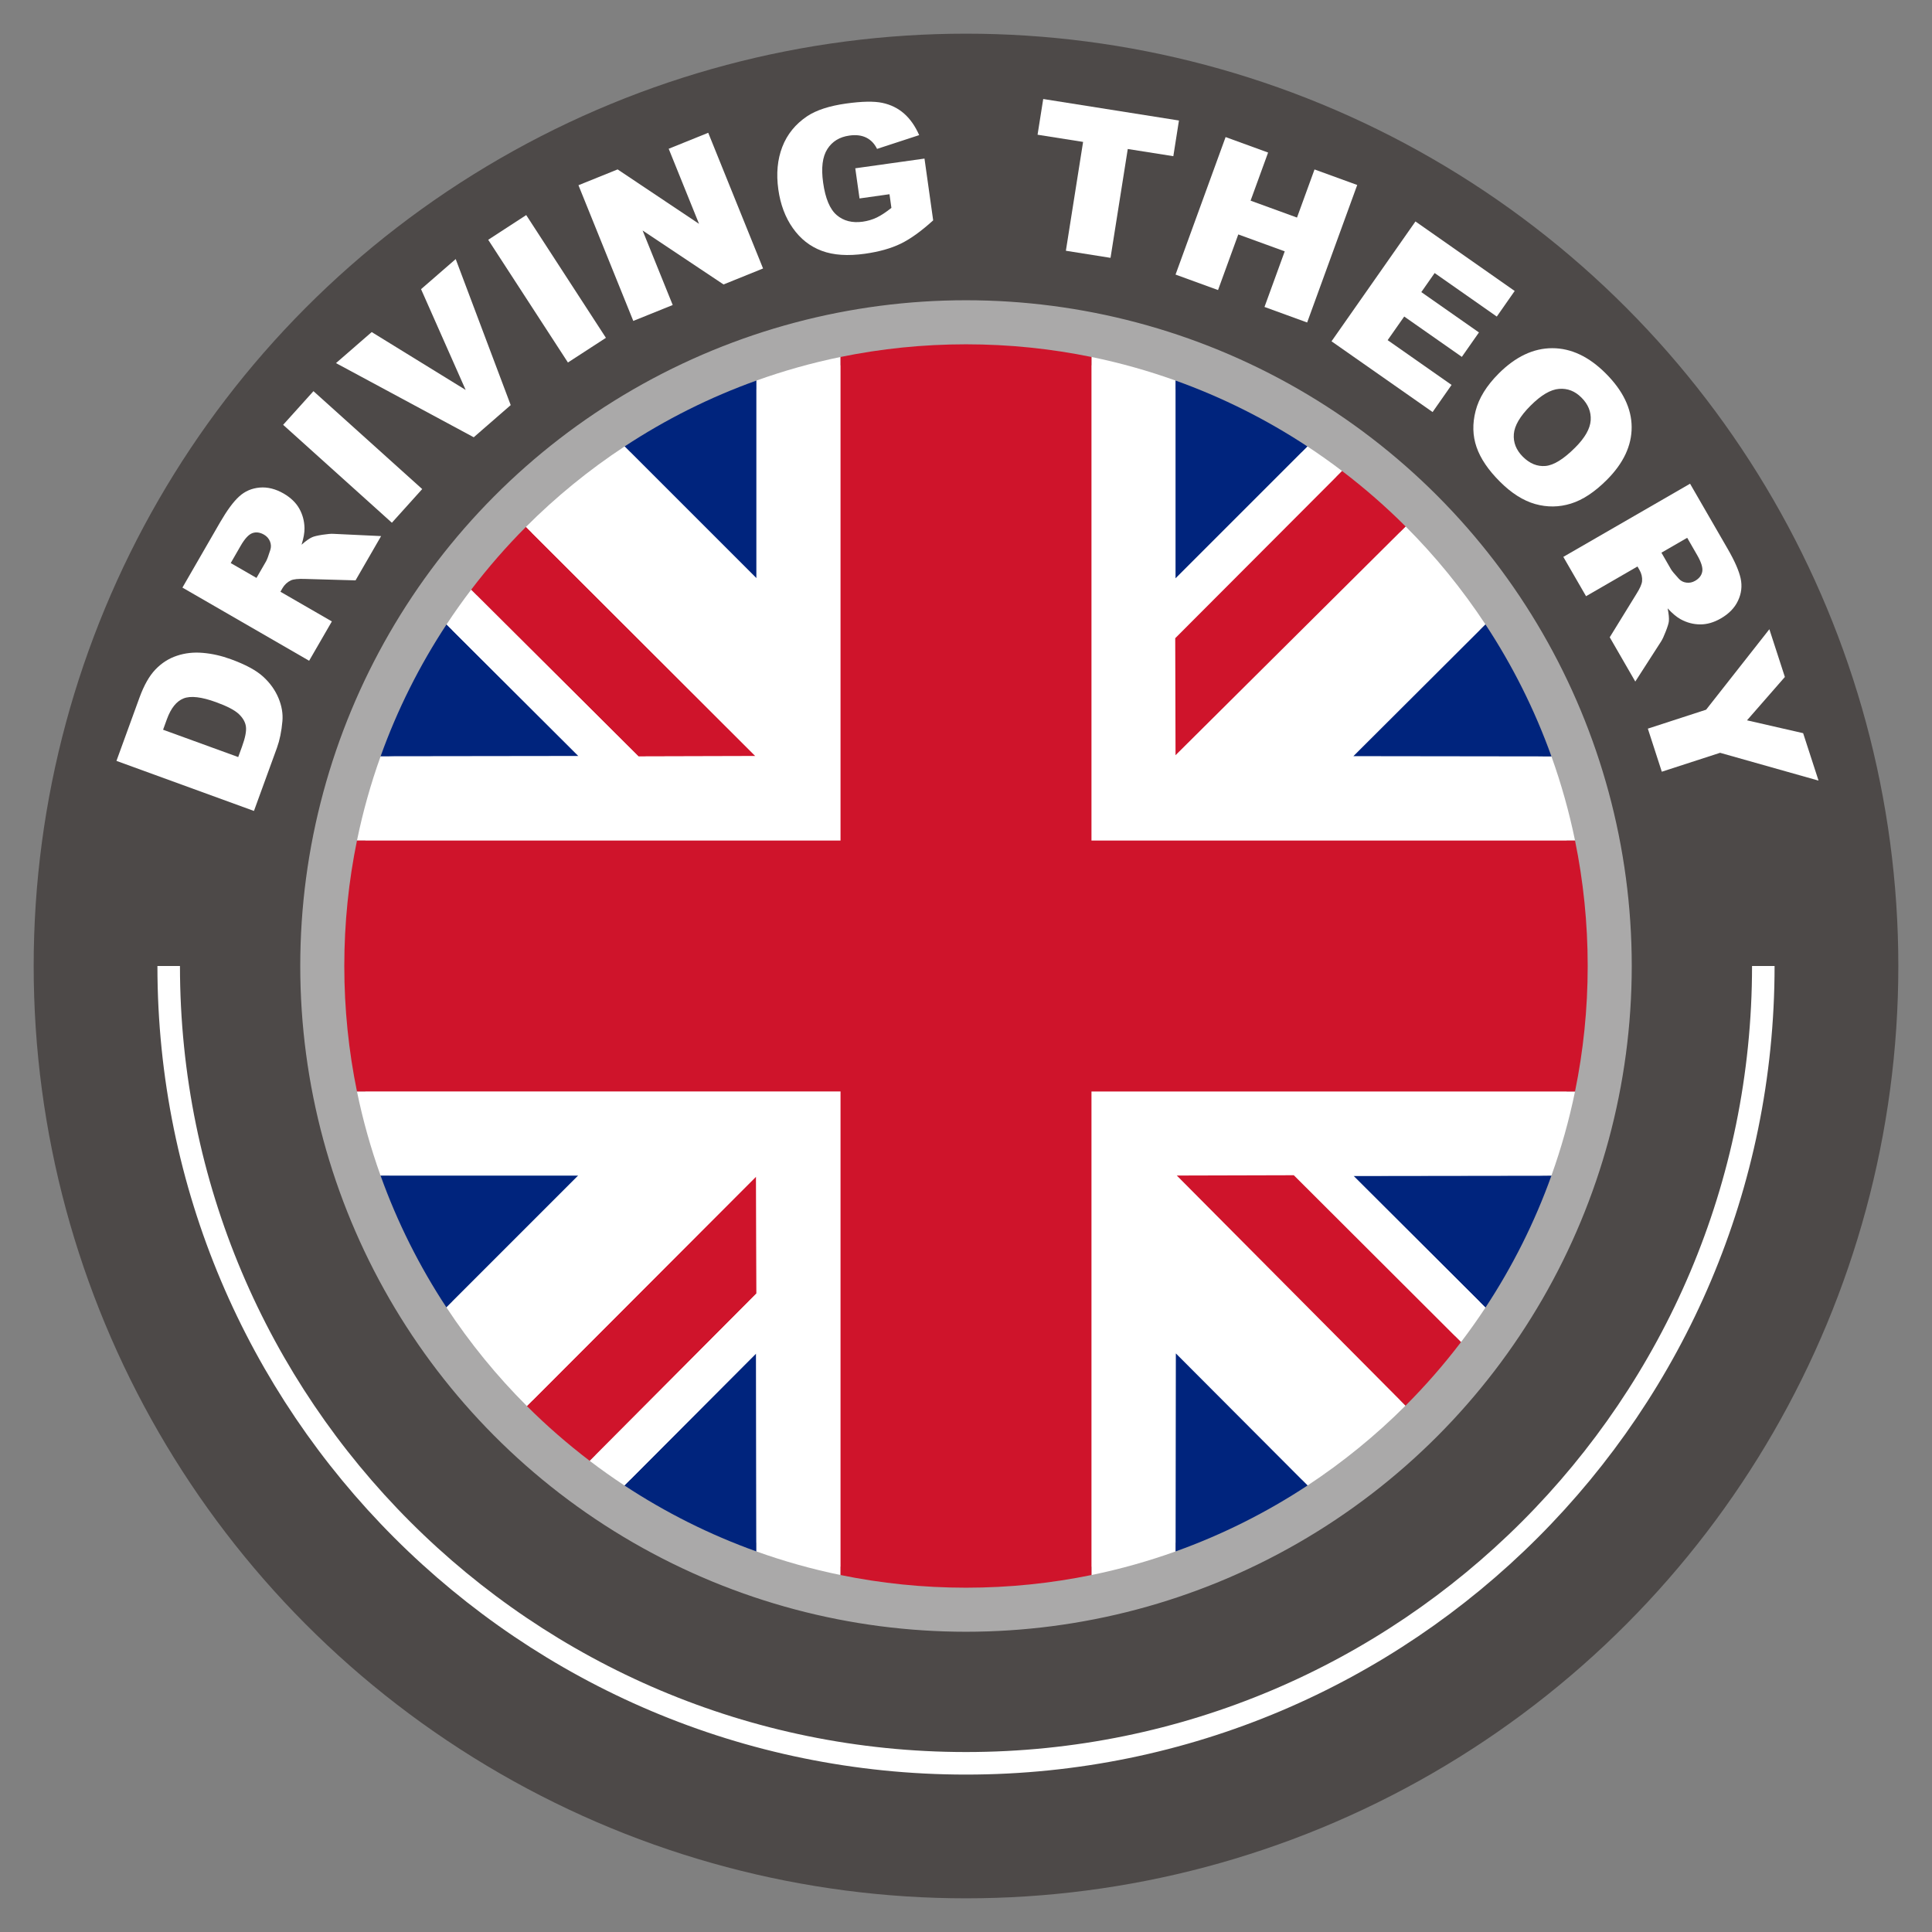 <?xml version="1.0" encoding="UTF-8"?>
<!DOCTYPE svg PUBLIC "-//W3C//DTD SVG 1.1//EN" "http://www.w3.org/Graphics/SVG/1.1/DTD/svg11.dtd">
<!-- Creator: CorelDRAW -->
<svg xmlns="http://www.w3.org/2000/svg" xml:space="preserve" width="1500px" height="1500px" style="shape-rendering:geometricPrecision; text-rendering:geometricPrecision; image-rendering:optimizeQuality; fill-rule:evenodd; clip-rule:evenodd"
viewBox="0 0 1500 1500"
 xmlns:xlink="http://www.w3.org/1999/xlink">
 <rect x="0" y="0" width="1500" height="1500" fill="#808080" stroke="none"/>
 <defs>
  <style type="text/css">
   <![CDATA[
    .str0 {stroke:#AAA9A9;stroke-width:0.953}
    .str1 {stroke:white;stroke-width:17.5}
    .fil7 {fill:none}
    .fil0 {fill:#4D4948}
    .fil1 {fill:#AAA9A9}
    .fil2 {fill:white}
    .fil5 {fill:#00247D}
    .fil4 {fill:#CF142B}
    .fil3 {fill:white}
    .fil6 {fill:white;fill-rule:nonzero}
   ]]>
  </style>
 </defs>
 <g id="Vrstva_x0020_1">
  <g id="_149266288">
   <circle id="_149158160" class="fil0" cx="750" cy="750" r="723.855"/>
   <circle id="_149158088" class="fil1 str0" cx="750" cy="750" r="516.409"/>
   <circle id="_149158016" class="fil2" cx="750" cy="750" r="476.442"/>
   <g>
    <path id="_149157944" class="fil3" d="M1204.53 587.273l-153.75 -0.201 102.531 -102.265c-18.069,-27.422 -38.839,-52.913 -61.964,-76.049l-178.658 177.583 -0.241 -90.839 129.545 -129.819c-8.746,-6.656 -17.729,-13.016 -26.927,-19.075l-102.376 102.375 0 -153.52c-21.116,-7.566 -42.907,-13.716 -65.269,-18.306l0 375.428 375.429 0c-4.594,-22.375 -10.751,-44.179 -18.32,-65.311z"/>
    <path id="_149157872" class="fil4" d="M1041.99 365.68l-129.547 129.821 0.241 90.839 178.658 -177.584c-15.443,-15.445 -31.941,-29.828 -49.351,-43.076z"/>
    <path id="_149157800" class="fil5" d="M484.939 346.608l102.375 102.375 0 -153.523c-36.336,13.018 -70.657,30.26 -102.375,51.148z"/>
    <path id="_149157728" class="fil5" d="M912.685 295.459l0 153.524 102.378 -102.376c-31.719,-20.885 -66.036,-38.135 -102.378,-51.148z"/>
    <path id="_149157656" class="fil5" d="M295.475 587.273l153.75 -0.201 -102.531 -102.265c-20.916,31.744 -38.191,66.091 -51.219,102.466z"/>
    <path id="_149278416" class="fil4" d="M365.773 457.889l129.97 129.426 90.84 -0.244 -178.25 -177.983c-15.248,15.283 -29.459,31.595 -42.56,48.8z"/>
    <path id="_149278344" class="fil5" d="M1153.31 484.806l-102.531 102.265 153.75 0.201c-13.034,-36.371 -30.301,-70.724 -51.219,-102.466z"/>
    <path id="_149278272" class="fil3" d="M346.693 484.805l102.533 102.266 -153.751 0.201c-7.572,21.13 -13.726,42.935 -18.319,65.311l375.429 0 0 -375.428c-22.363,4.586 -44.153,10.742 -65.27,18.306l0 153.52 -102.375 -102.375c-27.641,18.201 -53.321,39.146 -76.606,62.481l178.25 177.983 -90.84 0.244 -129.97 -129.426c-6.655,8.745 -13.02,17.72 -19.08,26.916z"/>
    <path id="_149278200" class="fil5" d="M1204.53 912.729l-153.75 0.2 102.533 102.266c20.916,-31.744 38.189,-66.091 51.218,-102.466z"/>
    <path id="_149278128" class="fil5" d="M346.606 1015.06l102.376 -102.376 -153.524 0c13.019,36.336 30.26,70.659 51.148,102.376z"/>
    <path id="_149278056" class="fil3" d="M912.728 1204.53l0.201 -153.75 102.265 102.531c27.422,-18.069 52.913,-38.839 76.049,-61.964l-177.583 -178.656 90.839 -0.242 129.819 129.545c6.625,-8.704 12.956,-17.642 18.989,-26.796l-102.531 -102.264 153.748 -0.2c7.572,-21.13 13.726,-42.936 18.32,-65.311l-375.426 0 0 375.426c22.376,-4.594 44.179,-10.75 65.311,-18.319z"/>
    <path id="_149277984" class="fil4" d="M1134.32 1041.99l-129.821 -129.547 -90.839 0.242 177.583 178.656c15.445,-15.443 29.829,-31.941 43.078,-49.351z"/>
    <path id="_149277912" class="fil4" d="M457.889 1134.23l129.425 -129.969 -0.242 -90.84 -177.983 178.249c15.283,15.248 31.595,29.46 48.8,42.56z"/>
    <path id="_149277840" class="fil5" d="M587.271 1204.53l-0.2 -153.75 -102.266 102.533c31.744,20.916 66.091,38.19 102.466,51.218z"/>
    <path id="_149277768" class="fil3" d="M295.46 912.686l153.523 0 -102.375 102.375c18.2,27.642 39.146,53.318 62.481,76.605l177.983 -178.249 0.242 90.84 -129.424 129.967c8.742,6.657 17.721,13.02 26.918,19.081l102.264 -102.531 0.2 153.748c21.13,7.572 42.936,13.727 65.312,18.321l0 -375.426 -375.429 0c4.59,22.36 10.742,44.149 18.305,65.269z"/>
    <path id="_149277696" class="fil4" d="M277.156 847.418l375.428 0 0 375.426c31.465,6.451 64.045,9.841 97.416,9.841 33.371,0 65.95,-3.391 97.416,-9.842l0 -375.425 375.426 0c6.452,-31.466 9.842,-64.046 9.842,-97.418 0,-33.371 -3.39,-65.951 -9.841,-97.416l-375.428 0 0 -375.426c-31.466,-6.451 -64.045,-9.842 -97.416,-9.842 -33.371,0 -65.951,3.391 -97.416,9.841l0 375.428 -375.429 0c-6.451,31.465 -9.84,64.045 -9.84,97.416 0,33.371 3.39,65.951 9.841,97.418z"/>
    <path id="_149277624" class="fil5" d="M1015.19 1153.31l-102.265 -102.531 -0.201 153.75c36.371,-13.034 70.724,-30.301 102.466,-51.219z"/>
   </g>
   <path id="_149266384" class="fil6" d="M90.418 590.743l17.832 -49.001c3.519,-9.684 7.673,-17.014 12.461,-21.986 4.789,-5.001 10.345,-8.546 16.669,-10.637 6.298,-2.116 13.044,-2.856 20.188,-2.221 7.145,0.608 14.341,2.249 21.617,4.895 11.43,4.154 19.79,8.678 25.135,13.572 5.345,4.867 9.287,10.399 11.88,16.564 2.566,6.164 3.571,12.144 3.069,17.938 -0.688,7.938 -2.118,14.844 -4.234,20.718l-17.859 49.028 -106.759 -38.867zm36.195 -24.184l58.34 21.22 2.936 -8.07c2.514,-6.905 3.52,-12.091 3.044,-15.557 -0.45,-3.466 -2.303,-6.72 -5.504,-9.764 -3.228,-3.042 -9.101,-6.111 -17.648,-9.207 -11.297,-4.126 -19.711,-5.105 -25.242,-2.936 -5.503,2.17 -9.815,7.54 -12.936,16.086l-2.99 8.229z"/>
   <path id="_1492663841" class="fil6" d="M240.012 513.008l-98.371 -56.806 29.235 -50.667c5.45,-9.393 10.399,-16.114 14.87,-20.135 4.471,-4.049 9.764,-6.324 15.901,-6.853 6.112,-0.529 12.304,1.032 18.575,4.631 5.45,3.174 9.498,7.036 12.117,11.666 2.592,4.605 3.969,9.659 4.075,15.161 0.079,3.493 -0.689,7.805 -2.276,12.912 3.308,-2.938 6.032,-4.869 8.203,-5.821 1.455,-0.661 4.128,-1.296 7.99,-1.905 3.862,-0.583 6.72,-0.848 8.572,-0.715l36.987 1.746 -19.843 34.37 -39.422 -1.111c-5.08,-0.185 -8.679,0.185 -10.77,1.111 -2.776,1.323 -4.974,3.36 -6.588,6.139l-1.534 2.699 39.925 23.045 -17.648 30.532zm-40.879 -64.32l7.409 -12.806c0.794,-1.403 1.906,-4.339 3.308,-8.836 0.741,-2.249 0.661,-4.499 -0.237,-6.721 -0.927,-2.223 -2.461,-3.967 -4.605,-5.211 -3.175,-1.826 -6.216,-2.223 -9.074,-1.191 -2.859,1.032 -5.901,4.312 -9.102,9.869l-7.699 13.363 20.001 11.535z"/>
   <polygon id="_14926638412" class="fil6" points="219.825,329.836 243.373,303.696 327.801,379.711 304.254,405.851 "/>
   <polygon id="_149266384123" class="fil6" points="260.861,281.921 288.591,257.816 361.535,302.744 326.901,224.505 353.809,201.143 396.514,314.518 367.806,339.494 "/>
   <polygon id="_1492663841234" class="fil6" points="379.051,186.169 408.553,166.986 470.439,262.288 440.938,281.445 "/>
   <polygon id="_14926638412345" class="fil6" points="449.113,143.808 479.514,131.531 542.723,173.785 519.174,115.497 549.865,103.089 592.438,208.445 561.746,220.855 498.908,178.944 522.296,236.809 491.684,249.165 "/>
   <path id="_149266384123456" class="fil6" d="M667.341 154.074l-3.308 -23.415 53.737 -7.541 6.746 47.969c-9.314,8.44 -17.727,14.5 -25.294,18.151 -7.54,3.651 -16.747,6.218 -27.596,7.753 -13.336,1.877 -24.552,1.136 -33.602,-2.25 -9.049,-3.36 -16.536,-9.234 -22.438,-17.594 -5.9,-8.335 -9.656,-18.363 -11.296,-30.03 -1.72,-12.277 -0.689,-23.31 3.095,-33.101 3.784,-9.789 10.24,-17.726 19.341,-23.812 7.117,-4.709 17.119,-7.963 30.004,-9.789 12.435,-1.746 21.907,-1.933 28.39,-0.529 6.482,1.376 12.091,4.154 16.828,8.307 4.735,4.18 8.625,9.736 11.695,16.721l-32.704 10.689c-1.984,-4.046 -4.763,-6.957 -8.386,-8.756 -3.625,-1.772 -7.991,-2.33 -13.098,-1.587 -7.619,1.058 -13.335,4.55 -17.119,10.502 -3.783,5.928 -4.869,14.631 -3.254,26.089 1.694,12.171 5.213,20.559 10.53,25.135 5.317,4.551 12.065,6.271 20.24,5.134 3.891,-0.556 7.541,-1.641 10.902,-3.255 3.385,-1.64 7.144,-4.128 11.324,-7.46l-1.482 -10.611 -23.256 3.281z"/>
   <polygon id="_1492663841234567" class="fil6" points="809.953,76.869 915.335,93.564 910.97,121.265 875.595,115.683 862.208,200.191 827.546,194.688 840.909,110.18 805.56,104.596 "/>
   <polygon id="_14926638412345678" class="fil6" points="951.556,106.423 984.551,118.434 970.95,155.793 1006.99,168.918 1020.59,131.558 1053.74,143.622 1014.87,250.382 981.745,238.318 997.461,195.138 961.399,182.014 945.683,225.194 912.689,213.181 "/>
   <polygon id="_149266384123456789" class="fil6" points="1098.96,171.934 1176,225.909 1162.11,245.779 1113.85,211.991 1103.51,226.781 1148.25,258.109 1134.97,277.079 1090.23,245.751 1077.37,264.088 1127,298.854 1112.27,319.915 1033.79,264.986 "/>
   <path id="_14926638412345678910" class="fil6" d="M1163.57 290.016c13.125,-13.124 26.989,-19.685 41.62,-19.685 14.605,0 28.444,6.536 41.486,19.579 13.389,13.389 20.082,27.279 20.135,41.699 0.052,14.394 -6.376,28.073 -19.314,41.01 -9.394,9.394 -18.68,15.531 -27.835,18.363 -9.181,2.857 -18.415,2.964 -27.755,0.344 -9.312,-2.645 -18.415,-8.414 -27.331,-17.329 -9.075,-9.049 -15.134,-17.992 -18.176,-26.83 -3.07,-8.836 -3.308,-18.204 -0.74,-28.151 2.539,-9.947 8.519,-19.606 17.91,-28.999zm24.74 24.951c-8.123,8.096 -12.436,15.451 -12.965,22.012 -0.529,6.562 1.8,12.436 6.985,17.622 5.317,5.316 11.191,7.725 17.595,7.17 6.404,-0.556 14.075,-5.319 23.071,-14.315 7.567,-7.567 11.562,-14.605 12.011,-21.14 0.425,-6.561 -1.958,-12.435 -7.196,-17.648 -5,-5.026 -10.794,-7.276 -17.356,-6.747 -6.588,0.502 -13.97,4.843 -22.145,13.045z"/>
   <path id="_1492663841234567891011" class="fil6" d="M1213.76 432.363l98.397 -56.806 29.264 50.669c5.424,9.393 8.758,17.039 10.029,22.939 1.242,5.9 0.581,11.615 -2.038,17.171 -2.594,5.582 -7.037,10.16 -13.31,13.785 -5.449,3.149 -10.821,4.71 -16.139,4.656 -5.293,-0.026 -10.345,-1.375 -15.161,-4.022 -3.069,-1.691 -6.429,-4.497 -10.054,-8.439 0.874,4.339 1.19,7.673 0.953,10.027 -0.159,1.561 -0.953,4.18 -2.381,7.831 -1.401,3.651 -2.62,6.244 -3.625,7.806l-20.056 31.168 -19.843 -34.37 20.691 -33.602c2.725,-4.312 4.179,-7.593 4.418,-9.895 0.265,-3.069 -0.422,-5.979 -2.01,-8.758l-1.561 -2.699 -39.926 23.071 -17.648 -30.532zm76.174 -3.254l7.383 12.805c0.819,1.403 2.804,3.81 6.005,7.276 1.561,1.8 3.545,2.831 5.926,3.149 2.409,0.343 4.657,-0.133 6.826,-1.376 3.176,-1.825 5.027,-4.234 5.558,-7.223 0.555,-3.016 -0.795,-7.276 -3.995,-12.832l-7.7 -13.363 -20.003 11.564z"/>
   <polygon id="_149266384123456789101112" class="fil6" points="1373.73,488.534 1385.77,525.601 1356.37,559.256 1399.95,569.231 1411.91,606.063 1335.47,584.473 1290.22,599.155 1279.38,565.713 1324.62,551.003 "/>
   <path id="_149266312" class="fil7 str1" d="M1369.03 750c0,341.823 -277.206,619.029 -619.029,619.029 -341.823,0 -619.029,-277.206 -619.029,-619.029"/>
  </g>
 </g>
</svg>

